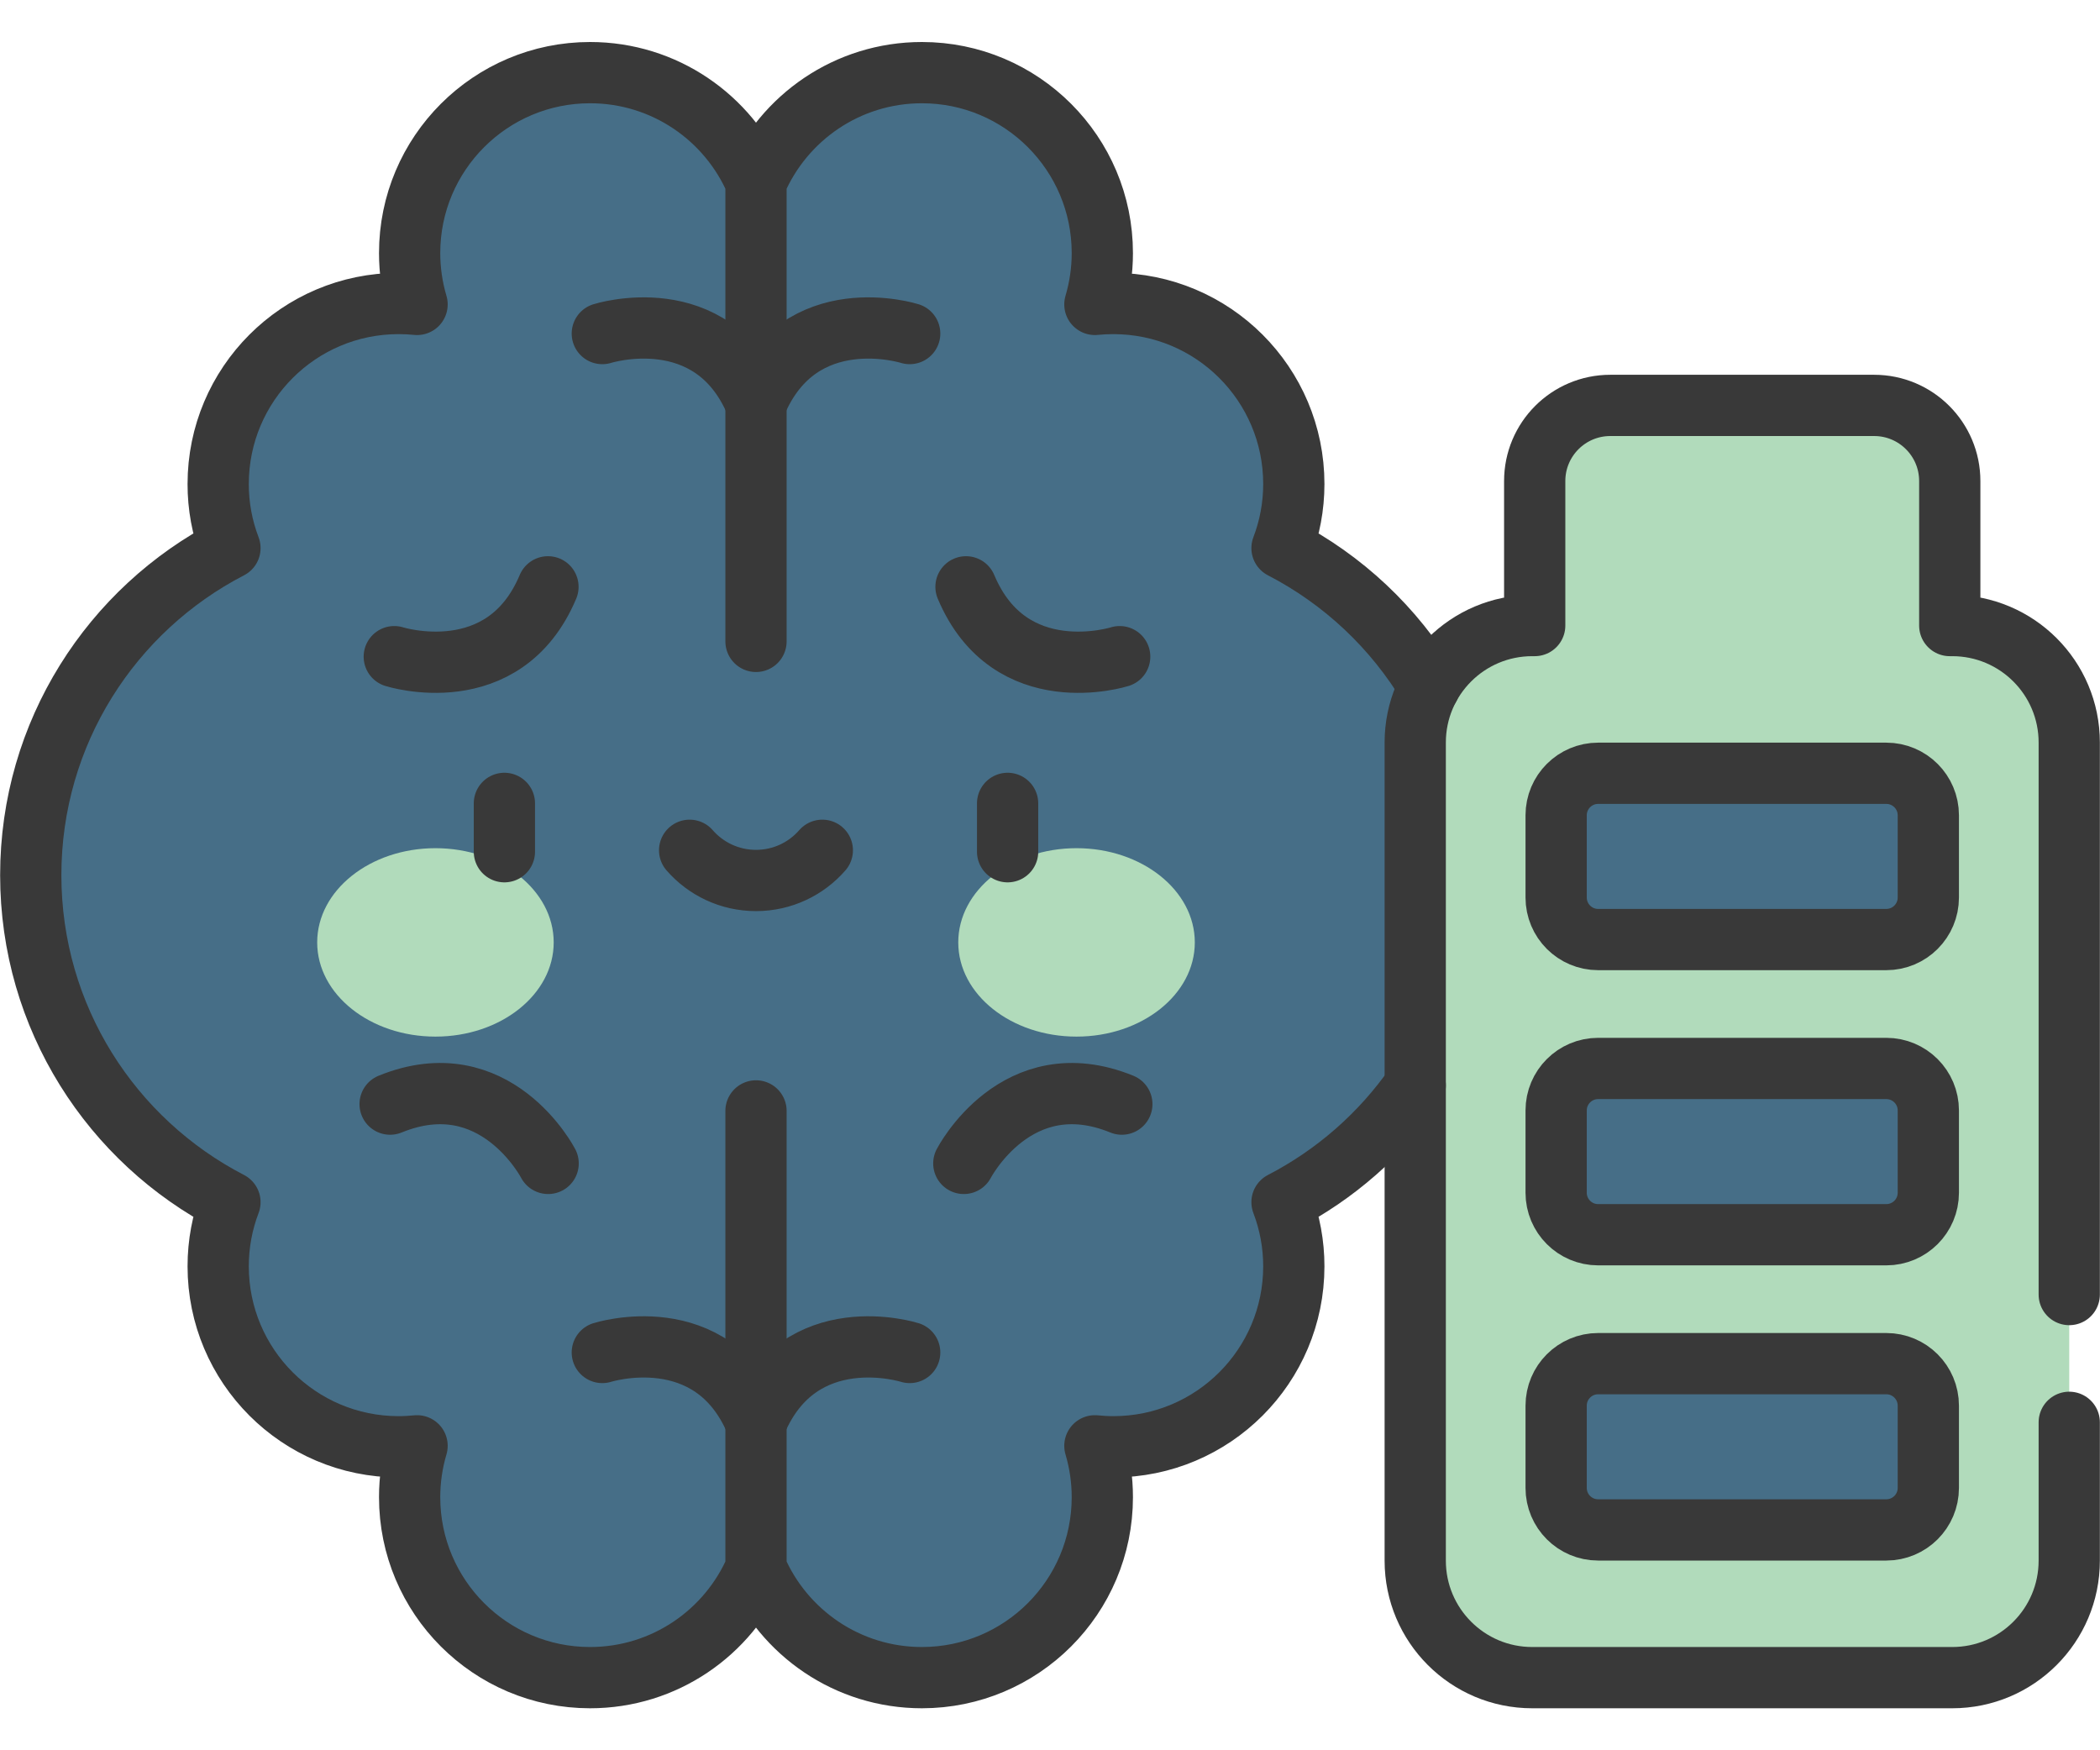 <svg width="48" height="40" viewBox="0 0 48 40" fill="none" xmlns="http://www.w3.org/2000/svg">
<path d="M33.856 20C33.856 16.746 32.008 13.924 29.303 12.526C29.482 12.058 29.573 11.561 29.573 11.06C29.573 8.783 27.726 6.936 25.448 6.936C25.306 6.936 25.165 6.944 25.026 6.958C25.139 6.577 25.196 6.181 25.196 5.784C25.196 3.506 23.35 1.66 21.072 1.66C19.37 1.66 17.91 2.691 17.279 4.162C16.649 2.691 15.189 1.66 13.487 1.66C11.209 1.66 9.363 3.506 9.363 5.784C9.363 6.192 9.423 6.585 9.533 6.958C9.393 6.943 9.252 6.936 9.111 6.936C6.833 6.936 4.987 8.783 4.987 11.06C4.986 11.561 5.077 12.058 5.256 12.526C2.552 13.924 0.703 16.746 0.703 20C0.703 23.254 2.552 26.076 5.256 27.474C5.078 27.942 4.987 28.439 4.987 28.939C4.987 31.217 6.833 33.064 9.111 33.064C9.252 33.064 9.393 33.056 9.534 33.042C9.42 33.423 9.363 33.819 9.363 34.216C9.363 36.494 11.21 38.34 13.487 38.34C15.189 38.34 16.65 37.309 17.28 35.838C17.91 37.309 19.371 38.34 21.073 38.34C23.35 38.34 25.197 36.494 25.197 34.216C25.197 33.808 25.137 33.414 25.026 33.042C25.165 33.056 25.306 33.064 25.449 33.064C27.726 33.064 29.573 31.217 29.573 28.939C29.573 28.439 29.482 27.942 29.304 27.474C32.008 26.076 33.856 23.254 33.856 20Z" fill="#466E87"/>
<path d="M17.28 4.162C16.65 2.691 15.189 1.66 13.487 1.66C11.209 1.66 9.363 3.506 9.363 5.784C9.363 6.192 9.423 6.586 9.533 6.958C9.393 6.944 9.252 6.936 9.111 6.937C6.833 6.937 4.987 8.783 4.987 11.061C4.986 11.562 5.078 12.058 5.256 12.527C2.552 13.924 0.703 16.746 0.703 20C0.703 23.254 2.552 26.076 5.256 27.474C5.078 27.942 4.987 28.439 4.987 28.94C4.987 31.217 6.833 33.064 9.111 33.064C9.252 33.064 9.393 33.057 9.534 33.042C9.42 33.423 9.363 33.819 9.363 34.216C9.363 36.494 11.21 38.34 13.487 38.34C15.189 38.34 16.65 37.309 17.28 35.838V4.162H17.28Z" fill="#466E87"/>
<path d="M9.953 23.69C11.446 23.69 12.656 22.726 12.656 21.537C12.656 20.348 11.446 19.384 9.953 19.384C8.46 19.384 7.25 20.348 7.25 21.537C7.25 22.726 8.46 23.69 9.953 23.69Z" fill="#B1DBBB"/>
<path d="M15.124 34.216C15.124 34.02 15.138 33.826 15.165 33.637C15.207 33.338 14.976 33.073 14.674 33.059L14.64 33.057C12.55 32.943 10.856 31.237 10.753 29.146C10.731 28.698 10.781 28.265 10.892 27.857C10.923 27.747 10.915 27.63 10.872 27.524C10.828 27.419 10.751 27.33 10.652 27.273C8.148 25.817 6.464 23.105 6.464 20C6.464 16.895 8.148 14.183 10.652 12.727C10.751 12.67 10.828 12.581 10.872 12.476C10.915 12.37 10.922 12.253 10.892 12.143C10.778 11.723 10.731 11.288 10.753 10.853C10.857 8.762 12.55 7.057 14.641 6.943L14.674 6.941C14.976 6.927 15.207 6.662 15.165 6.363C15.138 6.171 15.124 5.978 15.124 5.784C15.124 4.627 15.601 3.583 16.368 2.834C15.545 2.03 14.388 1.568 13.125 1.675C11.217 1.838 9.656 3.326 9.401 5.223C9.322 5.804 9.367 6.396 9.534 6.958C9.316 6.936 9.097 6.931 8.879 6.943C6.789 7.057 5.096 8.762 4.992 10.853C4.963 11.423 5.053 11.993 5.256 12.526C2.552 13.924 0.703 16.746 0.703 20C0.703 23.254 2.552 26.076 5.256 27.474C5.053 28.007 4.963 28.576 4.992 29.146C5.095 31.238 6.788 32.943 8.879 33.057C9.101 33.069 9.32 33.064 9.534 33.042C9.367 33.605 9.321 34.197 9.401 34.778C9.656 36.675 11.218 38.162 13.126 38.325C14.389 38.432 15.546 37.97 16.368 37.166C15.601 36.417 15.124 35.373 15.124 34.216Z" fill="#466E87"/>
<path d="M24.606 23.69C26.099 23.69 27.31 22.726 27.31 21.537C27.31 20.348 26.099 19.384 24.606 19.384C23.113 19.384 21.903 20.348 21.903 21.537C21.903 22.726 23.113 23.69 24.606 23.69Z" fill="#B1DBBB"/>
<path d="M44.623 14.296H44.566V10.993C44.566 10.039 43.792 9.265 42.838 9.265H36.807C35.852 9.265 35.079 10.039 35.079 10.993V14.296H35.022C33.545 14.296 32.348 15.493 32.348 16.969V35.666C32.348 37.143 33.545 38.34 35.022 38.34H44.623C46.1 38.34 47.297 37.143 47.297 35.666V16.969C47.297 15.493 46.1 14.296 44.623 14.296Z" fill="#B1DBBB"/>
<path d="M37.078 33.347V13.555C37.078 11.86 37.799 10.334 38.951 9.265H36.807C35.852 9.265 35.079 10.039 35.079 10.993V14.296H35.022C33.545 14.296 32.348 15.493 32.348 16.969V35.666C32.348 37.143 33.545 38.34 35.022 38.34H39.877C38.198 37.312 37.078 35.46 37.078 33.347Z" fill="#B1DBBB"/>
<path d="M43.116 21.472H36.529C35.999 21.472 35.569 21.042 35.569 20.511V18.632C35.569 18.102 35.999 17.672 36.529 17.672H43.116C43.646 17.672 44.076 18.102 44.076 18.632V20.511C44.076 21.042 43.646 21.472 43.116 21.472ZM43.116 28.218H36.529C35.999 28.218 35.569 27.788 35.569 27.258V25.378C35.569 24.848 35.999 24.418 36.529 24.418H43.116C43.646 24.418 44.076 24.848 44.076 25.378V27.258C44.076 27.788 43.646 28.218 43.116 28.218ZM43.116 34.964H36.529C35.999 34.964 35.569 34.534 35.569 34.004V32.125C35.569 31.594 35.999 31.164 36.529 31.164H43.116C43.646 31.164 44.076 31.594 44.076 32.125V34.004C44.076 34.534 43.646 34.964 43.116 34.964Z" fill="#466E87"/>
<path d="M32.348 24.806C31.565 25.929 30.52 26.844 29.303 27.474C29.482 27.942 29.573 28.438 29.573 28.939C29.573 31.217 27.727 33.064 25.448 33.064C25.306 33.064 25.165 33.056 25.026 33.042C25.139 33.423 25.196 33.819 25.196 34.216C25.196 36.493 23.35 38.34 21.072 38.34C19.371 38.34 17.91 37.309 17.28 35.838C16.65 37.309 15.189 38.34 13.487 38.34C11.21 38.34 9.363 36.493 9.363 34.216C9.363 33.808 9.423 33.415 9.533 33.042C9.395 33.056 9.254 33.064 9.111 33.064C6.833 33.064 4.987 31.217 4.987 28.939C4.987 28.423 5.082 27.929 5.256 27.474C2.552 26.076 0.703 23.254 0.703 20C0.703 16.746 2.552 13.924 5.256 12.526C5.077 12.058 4.986 11.562 4.987 11.061C4.987 8.783 6.833 6.936 9.111 6.936C9.254 6.936 9.395 6.943 9.533 6.957C9.42 6.577 9.363 6.181 9.363 5.784C9.363 3.507 11.21 1.66 13.487 1.66C15.189 1.66 16.65 2.691 17.28 4.162C17.91 2.691 19.371 1.66 21.072 1.66C23.35 1.66 25.196 3.507 25.196 5.784C25.196 6.192 25.136 6.585 25.026 6.957C25.165 6.943 25.306 6.936 25.448 6.936C27.727 6.936 29.573 8.783 29.573 11.061C29.573 11.576 29.477 12.071 29.303 12.526C30.699 13.248 31.866 14.345 32.672 15.694M17.28 25.388V35.838M17.28 4.162V14.658" stroke="#393939" stroke-width="1.4" stroke-miterlimit="10" stroke-linecap="round" stroke-linejoin="round"/>
<path d="M9.012 15.007C9.012 15.007 11.518 15.805 12.525 13.411M25.593 15.007C25.593 15.007 23.087 15.805 22.08 13.411M20.793 30.909C20.793 30.909 18.287 30.111 17.28 32.505" stroke="#393939" stroke-width="1.4" stroke-miterlimit="10" stroke-linecap="round" stroke-linejoin="round"/>
<path d="M13.767 30.909C13.767 30.909 16.273 30.111 17.28 32.505M20.793 7.623C20.793 7.623 18.287 6.825 17.28 9.219" stroke="#393939" stroke-width="1.4" stroke-miterlimit="10" stroke-linecap="round" stroke-linejoin="round"/>
<path d="M13.767 7.623C13.767 7.623 16.273 6.825 17.28 9.219M12.529 26.588C12.529 26.588 11.322 24.252 8.917 25.233M22.03 26.588C22.03 26.588 23.238 24.252 25.642 25.233M11.529 18.36V19.465M23.031 18.36V19.465M15.763 19.432C16.132 19.855 16.674 20.122 17.28 20.122C17.885 20.122 18.427 19.855 18.796 19.432M43.115 21.472H36.529C35.999 21.472 35.569 21.042 35.569 20.511V18.632C35.569 18.102 35.999 17.672 36.529 17.672H43.115C43.646 17.672 44.076 18.102 44.076 18.632V20.511C44.076 21.042 43.646 21.472 43.115 21.472ZM43.115 28.218H36.529C35.999 28.218 35.569 27.788 35.569 27.258V25.378C35.569 24.848 35.999 24.418 36.529 24.418H43.115C43.646 24.418 44.076 24.848 44.076 25.378V27.258C44.076 27.788 43.646 28.218 43.115 28.218ZM43.115 34.964H36.529C35.999 34.964 35.569 34.534 35.569 34.004V32.125C35.569 31.594 35.999 31.164 36.529 31.164H43.115C43.646 31.164 44.076 31.594 44.076 32.125V34.004C44.076 34.534 43.646 34.964 43.115 34.964Z" stroke="#393939" stroke-width="1.4" stroke-miterlimit="10" stroke-linecap="round" stroke-linejoin="round"/>
<path d="M47.297 29.585V16.969C47.297 15.493 46.1 14.296 44.623 14.296H44.566V10.993C44.566 10.039 43.792 9.265 42.838 9.265H36.807C35.852 9.265 35.079 10.039 35.079 10.993V14.296H35.022C33.545 14.296 32.348 15.493 32.348 16.969V35.666C32.348 37.143 33.545 38.34 35.022 38.34H44.623C46.1 38.34 47.297 37.143 47.297 35.666V32.505" stroke="#393939" stroke-width="1.4" stroke-miterlimit="10" stroke-linecap="round" stroke-linejoin="round"/>
</svg>
